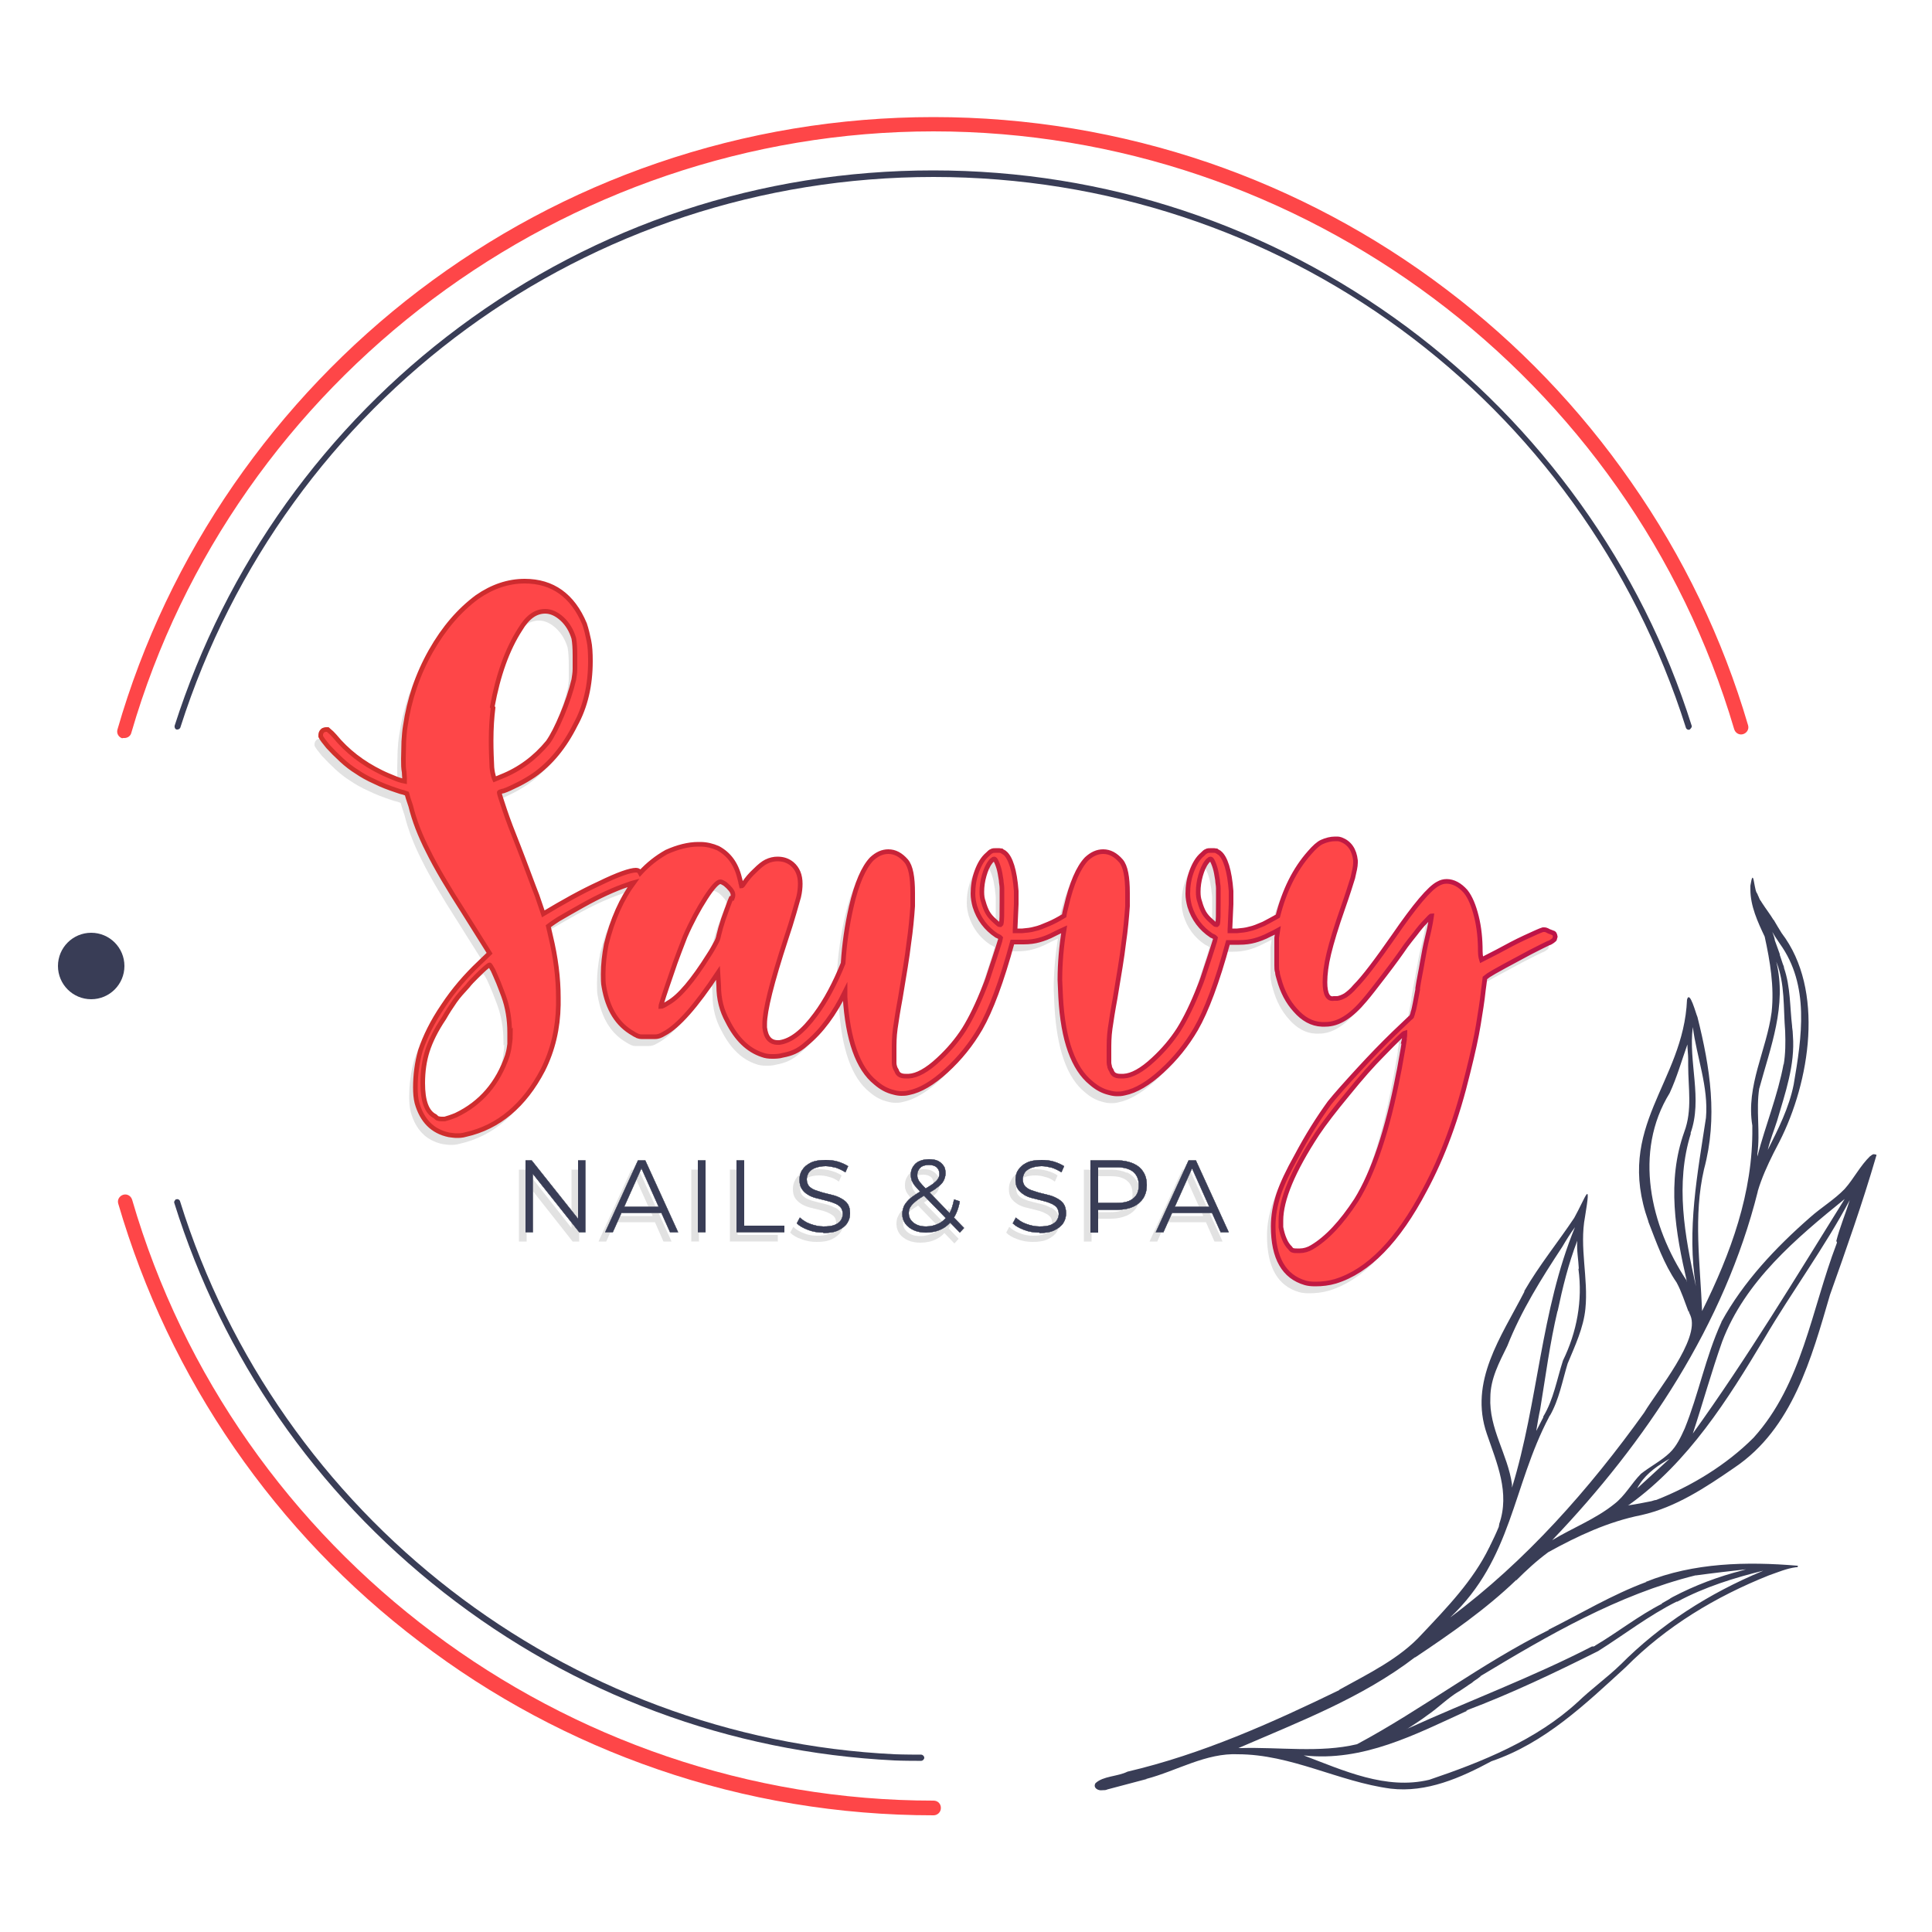 <?xml version="1.0" encoding="UTF-8"?>
<svg id="Layer_1" data-name="Layer 1" xmlns="http://www.w3.org/2000/svg" xmlns:xlink="http://www.w3.org/1999/xlink" viewBox="0 0 50 50">
  <defs>
    <style>
      .cls-1 {
        fill: #393d56;
      }

      .cls-1, .cls-2, .cls-3, .cls-4, .cls-5, .cls-6, .cls-7, .cls-8, .cls-9, .cls-10, .cls-11, .cls-12, .cls-13, .cls-14, .cls-15, .cls-16, .cls-17, .cls-18, .cls-19, .cls-20, .cls-21, .cls-22, .cls-23, .cls-24, .cls-25, .cls-26, .cls-27, .cls-28, .cls-29, .cls-30, .cls-31, .cls-32, .cls-33, .cls-34, .cls-35, .cls-36, .cls-37, .cls-38, .cls-39, .cls-40, .cls-41 {
        stroke-width: 0px;
      }

      .cls-2 {
        fill: url(#Silver_Gradient_33-26);
      }

      .cls-3 {
        fill: url(#Silver_Gradient_33-33);
      }

      .cls-4 {
        fill: url(#Silver_Gradient_33-3);
      }

      .cls-5 {
        fill: url(#Silver_Gradient_33-31);
      }

      .cls-6 {
        fill: url(#Silver_Gradient_33-18);
      }

      .cls-7 {
        fill: url(#Silver_Gradient_33-32);
      }

      .cls-9 {
        fill: url(#Silver_Gradient_33-36);
      }

      .cls-10 {
        fill: url(#Silver_Gradient_33-24);
      }

      .cls-11 {
        fill: url(#Silver_Gradient_33-4);
      }

      .cls-12 {
        fill: url(#Silver_Gradient_33-9);
      }

      .cls-42 {
        opacity: .54;
      }

      .cls-13 {
        fill: url(#Silver_Gradient_33-17);
      }

      .cls-14 {
        fill: url(#Silver_Gradient_33-21);
      }

      .cls-15 {
        fill: #fff;
      }

      .cls-16 {
        fill: url(#Silver_Gradient_33-28);
      }

      .cls-17 {
        fill: url(#Silver_Gradient_33-5);
      }

      .cls-18 {
        fill: url(#Silver_Gradient_33-25);
      }

      .cls-19 {
        fill: url(#Silver_Gradient_33-10);
      }

      .cls-20 {
        fill: url(#Silver_Gradient_33-22);
      }

      .cls-21 {
        fill: url(#Silver_Gradient_33-35);
      }

      .cls-22 {
        fill: url(#Silver_Gradient_33-23);
      }

      .cls-23 {
        fill: url(#Silver_Gradient_33-11);
      }

      .cls-24 {
        fill: url(#Silver_Gradient_33-34);
      }

      .cls-25 {
        fill: url(#Silver_Gradient_33);
      }

      .cls-26, .cls-43 {
        fill: #fe4648;
      }

      .cls-27 {
        fill: url(#Silver_Gradient_33-27);
      }

      .cls-28 {
        fill: url(#Silver_Gradient_33-12);
      }

      .cls-29 {
        fill: url(#Silver_Gradient_33-6);
      }

      .cls-30 {
        fill: url(#Silver_Gradient_33-16);
      }

      .cls-31 {
        fill: url(#Silver_Gradient_33-14);
      }

      .cls-32 {
        fill: url(#Silver_Gradient_33-19);
      }

      .cls-33 {
        fill: url(#Silver_Gradient_33-30);
      }

      .cls-34 {
        fill: url(#Silver_Gradient_33-2);
      }

      .cls-35 {
        fill: url(#Silver_Gradient_33-29);
      }

      .cls-36 {
        fill: #c9c9c9;
      }

      .cls-37 {
        fill: url(#Silver_Gradient_33-15);
      }

      .cls-38 {
        fill: url(#Silver_Gradient_33-7);
      }

      .cls-43 {
        stroke: url(#linear-gradient);
        stroke-miterlimit: 10;
        stroke-width: .12px;
      }

      .cls-39 {
        fill: url(#Silver_Gradient_33-20);
      }

      .cls-40 {
        fill: url(#Silver_Gradient_33-8);
      }

      .cls-41 {
        fill: url(#Silver_Gradient_33-13);
      }
    </style>
    <linearGradient id="Silver_Gradient_33" data-name="Silver Gradient 33" x1="53.09" y1="16.44" x2="27.85" y2="54.48" gradientUnits="userSpaceOnUse">
      <stop offset="0" stop-color="#f6f7f8"/>
      <stop offset=".4" stop-color="#f2f2f4"/>
      <stop offset=".48" stop-color="#ebecef"/>
      <stop offset=".65" stop-color="#e3e4e8"/>
      <stop offset=".73" stop-color="#dadbe0"/>
      <stop offset=".85" stop-color="#c1c3ca"/>
      <stop offset="1" stop-color="#9b9da9"/>
    </linearGradient>
    <linearGradient id="Silver_Gradient_33-2" data-name="Silver Gradient 33" x1="52.01" y1="15.72" x2="26.77" y2="53.75" xlink:href="#Silver_Gradient_33"/>
    <linearGradient id="Silver_Gradient_33-3" data-name="Silver Gradient 33" x1="51.75" y1="15.56" x2="40.65" y2="32.29" xlink:href="#Silver_Gradient_33"/>
    <linearGradient id="Silver_Gradient_33-4" data-name="Silver Gradient 33" x1="53.28" y1="16.57" x2="28.04" y2="54.59" xlink:href="#Silver_Gradient_33"/>
    <linearGradient id="Silver_Gradient_33-5" data-name="Silver Gradient 33" x1="52.14" y1="15.83" x2="36.02" y2="40.12" xlink:href="#Silver_Gradient_33"/>
    <linearGradient id="Silver_Gradient_33-6" data-name="Silver Gradient 33" x1="51.47" y1="15.37" x2="27.15" y2="52.01" xlink:href="#Silver_Gradient_33"/>
    <linearGradient id="Silver_Gradient_33-7" data-name="Silver Gradient 33" x1="42.29" y1="41.04" x2="40.22" y2="44.15" xlink:href="#Silver_Gradient_33"/>
    <linearGradient id="Silver_Gradient_33-8" data-name="Silver Gradient 33" x1="57.88" y1="19.6" x2="40.19" y2="46.25" xlink:href="#Silver_Gradient_33"/>
    <linearGradient id="Silver_Gradient_33-9" data-name="Silver Gradient 33" x1="57.91" y1="19.65" x2="44.47" y2="39.91" xlink:href="#Silver_Gradient_33"/>
    <linearGradient id="Silver_Gradient_33-10" data-name="Silver Gradient 33" x1="54.76" y1="17.55" x2="36.32" y2="45.34" xlink:href="#Silver_Gradient_33"/>
    <linearGradient id="Silver_Gradient_33-11" data-name="Silver Gradient 33" x1="51.46" y1="15.37" x2="37.19" y2="36.87" xlink:href="#Silver_Gradient_33"/>
    <linearGradient id="Silver_Gradient_33-12" data-name="Silver Gradient 33" x1="57.74" y1="19.53" x2="32.5" y2="57.56" xlink:href="#Silver_Gradient_33"/>
    <linearGradient id="Silver_Gradient_33-13" data-name="Silver Gradient 33" x1="47.19" y1="39.48" x2="45.78" y2="41.59" xlink:href="#Silver_Gradient_33"/>
    <linearGradient id="Silver_Gradient_33-14" data-name="Silver Gradient 33" x1="53.81" y1="16.92" x2="28.57" y2="54.95" xlink:href="#Silver_Gradient_33"/>
    <linearGradient id="Silver_Gradient_33-15" data-name="Silver Gradient 33" x1="53.78" y1="16.89" x2="28.54" y2="54.93" xlink:href="#Silver_Gradient_33"/>
    <linearGradient id="Silver_Gradient_33-16" data-name="Silver Gradient 33" x1="46.35" y1="21.5" x2="44.3" y2="24.59" xlink:href="#Silver_Gradient_33"/>
    <linearGradient id="Silver_Gradient_33-17" data-name="Silver Gradient 33" x1="54.44" y1="17.34" x2="29.21" y2="55.36" xlink:href="#Silver_Gradient_33"/>
    <linearGradient id="Silver_Gradient_33-18" data-name="Silver Gradient 33" x1="58.7" y1="20.15" x2="33.45" y2="58.2" xlink:href="#Silver_Gradient_33"/>
    <linearGradient id="Silver_Gradient_33-19" data-name="Silver Gradient 33" x1="51.61" y1="15.44" x2="30.98" y2="46.53" xlink:href="#Silver_Gradient_33"/>
    <linearGradient id="Silver_Gradient_33-20" data-name="Silver Gradient 33" x1="54.25" y1="17.2" x2="29" y2="55.24" xlink:href="#Silver_Gradient_33"/>
    <linearGradient id="Silver_Gradient_33-21" data-name="Silver Gradient 33" x1="57.74" y1="19.55" x2="47.04" y2="35.68" xlink:href="#Silver_Gradient_33"/>
    <linearGradient id="Silver_Gradient_33-22" data-name="Silver Gradient 33" x1="53.29" y1="16.56" x2="32.88" y2="47.3" xlink:href="#Silver_Gradient_33"/>
    <linearGradient id="Silver_Gradient_33-23" data-name="Silver Gradient 33" x1="52.16" y1="15.81" x2="26.91" y2="53.86" xlink:href="#Silver_Gradient_33"/>
    <linearGradient id="Silver_Gradient_33-24" data-name="Silver Gradient 33" x1="51.7" y1="15.52" x2="26.46" y2="53.54" xlink:href="#Silver_Gradient_33"/>
    <linearGradient id="Silver_Gradient_33-25" data-name="Silver Gradient 33" x1="53.09" y1="16.43" x2="36.34" y2="41.67" xlink:href="#Silver_Gradient_33"/>
    <linearGradient id="Silver_Gradient_33-26" data-name="Silver Gradient 33" x1="56.47" y1="18.69" x2="31.23" y2="56.71" xlink:href="#Silver_Gradient_33"/>
    <linearGradient id="Silver_Gradient_33-27" data-name="Silver Gradient 33" x1="51.6" y1="15.45" x2="26.36" y2="53.49" xlink:href="#Silver_Gradient_33"/>
    <linearGradient id="Silver_Gradient_33-28" data-name="Silver Gradient 33" x1="18.99" y1="19.04" x2="26.03" y2="43.41" xlink:href="#Silver_Gradient_33"/>
    <linearGradient id="Silver_Gradient_33-29" data-name="Silver Gradient 33" x1="18.99" y1="19.04" x2="26.03" y2="43.41" xlink:href="#Silver_Gradient_33"/>
    <linearGradient id="Silver_Gradient_33-30" data-name="Silver Gradient 33" x1="18.99" y1="19.04" x2="26.03" y2="43.41" xlink:href="#Silver_Gradient_33"/>
    <linearGradient id="Silver_Gradient_33-31" data-name="Silver Gradient 33" x1="18.99" y1="19.04" x2="26.03" y2="43.41" xlink:href="#Silver_Gradient_33"/>
    <linearGradient id="Silver_Gradient_33-32" data-name="Silver Gradient 33" x1="18.99" y1="19.04" x2="26.03" y2="43.41" xlink:href="#Silver_Gradient_33"/>
    <linearGradient id="Silver_Gradient_33-33" data-name="Silver Gradient 33" x1="18.99" y1="19.04" x2="26.03" y2="43.41" xlink:href="#Silver_Gradient_33"/>
    <linearGradient id="Silver_Gradient_33-34" data-name="Silver Gradient 33" x1="18.99" y1="19.04" x2="26.03" y2="43.41" xlink:href="#Silver_Gradient_33"/>
    <linearGradient id="Silver_Gradient_33-35" data-name="Silver Gradient 33" x1="18.99" y1="19.04" x2="26.03" y2="43.41" xlink:href="#Silver_Gradient_33"/>
    <linearGradient id="Silver_Gradient_33-36" data-name="Silver Gradient 33" x1="18.99" y1="19.04" x2="26.03" y2="43.41" xlink:href="#Silver_Gradient_33"/>
    <linearGradient id="linear-gradient" x1="8.13" y1="24.08" x2="40.19" y2="24.08" gradientUnits="userSpaceOnUse">
      <stop offset="0" stop-color="#d1302a"/>
      <stop offset="1" stop-color="#bd1448"/>
    </linearGradient>
  </defs>
  <rect class="cls-15" x="-.5" y="-.5" width="51" height="51"/>
  <g>
    <g>
      <path class="cls-26" d="m24.16,46.6c-9.55,0-18.08-6.4-20.74-15.55-.03-.1-.13-.16-.23-.13-.1.03-.16.13-.13.23.66,2.26,1.67,4.39,3.01,6.33,1.32,1.91,2.93,3.6,4.79,5.01,1.87,1.43,3.95,2.54,6.16,3.3,2.29.79,4.7,1.19,7.14,1.19.1,0,.19-.08.19-.19s-.08-.19-.19-.19Z"/>
      <path class="cls-26" d="m3.17,19.1s.04,0,.05,0c.08,0,.16-.05.18-.14C6.06,9.8,14.6,3.4,24.16,3.4s18.03,6.36,20.72,15.47c.03.1.13.16.23.13.1-.03.16-.13.13-.23-.66-2.25-1.68-4.37-3.03-6.3-1.32-1.9-2.93-3.58-4.78-4.98-1.87-1.42-3.94-2.52-6.15-3.28-2.29-.78-4.68-1.18-7.12-1.18s-4.85.4-7.15,1.19c-2.22.76-4.29,1.87-6.17,3.3-1.85,1.41-3.46,3.1-4.79,5.02-1.34,1.94-2.36,4.08-3.01,6.34-.03.1.03.2.13.23Z"/>
      <path class="cls-1" d="m4.56,31.03s-.07.06-.05.1c1.25,4,3.65,7.48,6.97,10.08,3.37,2.64,7.4,4.14,11.67,4.35,0,0,.22.01.57.01.04,0,.08,0,.12,0,.04,0,.08-.04.08-.08,0-.04-.04-.08-.08-.08h0c-.42,0-.68-.01-.68-.01-8.53-.41-15.96-6.16-18.5-14.31-.01-.04-.06-.07-.1-.05Z"/>
      <path class="cls-1" d="m43.73,18.88s.07-.06.05-.1c-.65-2.06-1.62-3.99-2.89-5.76-1.25-1.74-2.75-3.27-4.47-4.55-3.57-2.65-7.81-4.06-12.27-4.06s-8.7,1.4-12.27,4.06c-1.72,1.28-3.22,2.81-4.47,4.55-1.26,1.76-2.23,3.7-2.89,5.76-.01.04.01.09.05.1,0,0,.02,0,.02,0,.03,0,.07-.02.08-.06C7.39,10.31,15.21,4.58,24.16,4.58s16.77,5.73,19.47,14.25c.01.04.06.07.1.05Z"/>
      <circle class="cls-1" cx="2.36" cy="25" r=".86"/>
      <path class="cls-25" d="m46.37,26.56s0,0,0,0c0,0,0,0,0-.01,0,0,0,0,0,0Z"/>
      <polygon class="cls-34" points="46.05 24.71 46.05 24.71 46.05 24.7 46.05 24.71"/>
      <polygon class="cls-4" points="45.92 24.34 45.92 24.35 45.92 24.34 45.92 24.34"/>
      <polygon class="cls-11" points="39.94 36.66 39.94 36.67 39.94 36.66 39.94 36.66"/>
      <polygon class="cls-17" points="40.85 32.84 40.85 32.84 40.85 32.84 40.85 32.84"/>
      <polygon class="cls-29" points="39.43 33.51 39.42 33.51 39.42 33.52 39.43 33.51"/>
      <polygon class="cls-38" points="41.25 42.59 41.25 42.59 41.25 42.59 41.25 42.59"/>
      <polygon class="cls-40" points="43.38 41.45 43.38 41.45 43.38 41.45 43.38 41.45"/>
      <polygon class="cls-12" points="43.88 40.79 43.88 40.79 43.89 40.79 43.88 40.79"/>
      <polygon class="cls-19" points="36.94 44.4 36.94 44.4 36.95 44.4 36.94 44.4"/>
      <polygon class="cls-23" points="39.46 33.45 39.46 33.45 39.46 33.45 39.46 33.45"/>
      <path class="cls-28" d="m42.06,43.17s0,0,0,0c0,0,0,0-.01.01,0,0,.01-.01.02-.02Z"/>
      <polygon class="cls-41" points="46.48 40.53 46.48 40.53 46.48 40.53 46.48 40.53"/>
      <polygon class="cls-31" points="36.59 42.88 36.58 42.88 36.58 42.88 36.59 42.88"/>
      <path class="cls-37" d="m38.79,39.48s0,0,0,0c0,0,0-.01,0-.02,0,0,0,.02,0,.02Z"/>
      <polygon class="cls-30" points="45.33 23.05 45.33 23.05 45.33 23.04 45.33 23.05"/>
      <polygon class="cls-13" points="45.49 30.82 45.49 30.83 45.49 30.83 45.49 30.82"/>
      <path class="cls-6" d="m45.08,40.67s0,0,0,0c0,0,0,0,0,0,0,0,0,0-.02,0Z"/>
      <polygon class="cls-32" points="40.44 32.28 40.44 32.28 40.43 32.28 40.44 32.28"/>
      <path class="cls-39" d="m46.06,29.54s0,0,0,0c0,0,0,0,0,.01,0,0,0-.02.01-.02Z"/>
      <polygon class="cls-14" points="43.27 41.35 43.27 41.35 43.27 41.35 43.27 41.35"/>
      <polygon class="cls-20" points="39.94 36.66 39.94 36.66 39.95 36.66 39.94 36.66"/>
      <path class="cls-22" d="m40.85,32.85s0,0,0,0c0,0,0,0,0,0,0,0,0,0,0,.01Z"/>
      <polygon class="cls-10" points="43.22 28.29 43.21 28.3 43.21 28.3 43.22 28.29"/>
      <path class="cls-1" d="m48.49,29.87s-.04.01-.06.03c0,0,0,0,0,0,0,0,0,0,0,0,0,0,0,0,0,0,0,0-.02.02-.03.02,0,0,0,0,0,0-.26.25-.42.58-.66.85-.27.28-.61.48-.9.74-.89.78-1.72,1.66-2.29,2.7,0,0,0,0,0,0,0,0,0,.02-.01.03,0,0,0,0,0,0-.4.88-.58,1.84-.94,2.73-.1.22-.21.46-.39.63,0,0,0,0,0,0-.22.21-.5.35-.74.54-.25.25-.41.57-.7.79-.49.39-1.07.61-1.6.93,2.43-2.54,4.46-5.59,5.32-9.02,0,0,0-.01,0-.02,0,0,0,0,0,.01.1-.34.25-.67.41-.99.05-.1.1-.19.15-.29.79-1.55,1.18-3.93.06-5.4,0,0,0,0,0,0-.07-.11-.14-.23-.21-.35,0,0,0,0,0,.01-.09-.15-.2-.29-.29-.43,0,0,0,0,0,0-.01-.02-.03-.04-.04-.07,0,0,0,0,0,.01-.04-.05-.05-.11-.08-.16,0,0,0,0,0,0,0-.02-.02-.04-.03-.06,0,0,0,0,0,0-.07-.13-.08-.68-.16-.18,0,0,0,0,0,0,0,0,0,.02,0,.03,0,0,0,0,0,0,0,.02,0,.05,0,.07,0,0,0,0,0,0,0,0,0,0,0,0,0,.43.19.84.37,1.22.14.64.25,1.29.18,1.95-.13.99-.67,1.91-.5,2.94,0,.02,0,.03,0,.05,0,0,0,0,0,0,.02,1.69-.56,3.26-1.3,4.75-.05-1.23-.23-2.46.05-3.67.36-1.34.16-2.62-.17-3.94-.04-.08-.2-.71-.27-.45-.09,2.16-1.88,3.27-1,5.74,0,0,0,0,0,0,0,0,0,.01,0,.02,0,0,0,0,0,0,0,0,0,0,0,0,0,0,0,0,0-.01.21.54.4,1.09.73,1.57.13.24.21.5.31.76,0,0,0-.02,0-.03.01.04.03.09.05.13,0,0,0,0,0-.01,0,0,0,.02,0,.03,0,0,0-.01,0-.02.25.61-.86,1.94-1.2,2.51-1.42,1.98-3.06,3.84-5.02,5.3,1.61-1.52,1.61-3.39,2.56-5.19,0,0,0,0,0,0,0,0,0-.01.01-.02,0,0,0,0,0,0,0,0,0-.01.01-.02,0,0,0,0,0,0,0,0,0,0,0,.01.24-.42.32-.89.46-1.35.19-.46.41-.92.46-1.42.08-.79-.16-1.59-.01-2.38,0,0,0,0,0,0,.17-1.03.02-.51-.28.03-.42.63-.91,1.23-1.29,1.89,0,0,0,0,0,.01,0,0,0,0,0,0,0,0,0,0,0,.01,0,0,0,0,0,0-.6,1.17-1.44,2.32-.97,3.68.26.76.6,1.52.32,2.33,0,0,0,0,0,0,0,0,0,0,0,0,0,.02,0,.03-.01.05,0,0,0,0,0-.01,0,.01,0,.02,0,.03,0,0,0,0,0,0-.07.17-.15.34-.23.5,0,0,0-.02.01-.02,0,.01-.01.02-.02.04,0,0,0,0,0,0,0,0,0,.01-.01.02,0,0,0,0,0,0-.42.86-1.09,1.55-1.74,2.24,0,0,0,0,0,0-.57.63-1.38,1.02-2.12,1.43,0,0,0,0,0,0,0,0-.02,0-.02.01,0,0,.01,0,.02,0-1.77.86-3.58,1.67-5.5,2.12-.26.13-.63.11-.83.3-.07.12.07.2.18.18,0,0-.02,0-.03,0,.01,0,.03,0,.04,0,0,0,0,0,0,0,.04,0,.08,0,.12-.02,0,0,0,0,0,0,.34-.09.68-.18,1.02-.27,0,0-.01,0-.02,0,.8-.21,1.55-.68,2.39-.64,0,0-.02,0-.02,0,1.39,0,2.61.71,3.96.89.93.11,1.81-.28,2.61-.71,1.38-.47,2.42-1.47,3.47-2.43,1.05-1.06,2.33-1.83,3.71-2.38.23-.08.46-.18.7-.21,0,0,.01,0,.02,0,0,0,0,0,0,0,.03,0,.04-.03.02-.04,0,0,0,0,0,0,0,0,0,0,0,0,0,0,0,0-.01,0,0,0,0,0,0,0,0,0,0,0,0,0-1.3-.11-2.68-.08-3.92.42,0,0,.01,0,.02,0-.89.33-1.7.82-2.54,1.24,0,0,.01,0,.02,0-1.74.86-3.27,2.05-4.97,2.96-.96.23-2.02.07-3.01.1-.02,0-.04,0-.06,0,1.57-.68,3.2-1.3,4.57-2.35,0,0,0,0,0,0,0,0,0,0,.01,0,.91-.61,1.82-1.24,2.61-2,0,0,0,0,0,.01.26-.26.53-.51.83-.73.76-.42,1.55-.79,2.41-.96.89-.2,1.67-.72,2.41-1.23,1.5-1.01,1.99-2.83,2.47-4.47.42-1.18.84-2.37,1.19-3.57,0-.02.03-.05,0-.06Zm-2.89-6.2c.13.18.22.38.34.57,0,0,0,0,0,0,.04.06.08.12.12.18,0,0,0,0,0,0,0,0,0,0,0,0,.78,1.08.57,2.42.36,3.65-.12.6-.4,1.15-.67,1.69.06-.26.16-.5.24-.75.21-.72.47-1.45.41-2.21,0,0,0,0,0,0,0-.07-.01-.15-.02-.22,0,0,0,0,0,0,0,0,0-.01,0-.02-.06-.5-.04-1.02-.21-1.51,0,0,0,0,0,0,0,0,0,0,0-.01,0,0,0,0,0,0,0-.03-.02-.05-.02-.08,0,0,0,.01,0,.02-.03-.09-.06-.18-.09-.27,0,0,0,0,0,0,0,0,0-.01,0-.02,0,0,0,0,0,0-.04-.12-.09-.24-.13-.36,0,0,0,0,0,0,0,0,0-.01,0-.02,0,0,0,0,0,0-.06-.25-.2-.46-.32-.68Zm-.07,4.5c.29-1.07.72-2.15.44-3.28.23.57.18,1.19.23,1.8.01.29.01.58-.04.87,0,0,0-.02,0-.03-.15.82-.47,1.59-.68,2.4,0-.02,0-.04,0-.06.08-.57-.04-1.14.05-1.71Zm-1.95,4.87s0-.01-.01-.02c0,0,.01.02.02.03,0,0,0,0,0,0,0,0,0,0,0,0,0,0,0,0,0,0Zm.07.1c-.94-1.41-1.38-3.33-.44-4.85.19-.41.31-.84.46-1.26,0,.13.02.25.02.38,0,0,0-.01,0-.02,0,.06,0,.12,0,.19,0,0,0,0,0,0,0,.57.11,1.15-.1,1.71,0,0,0,0,0,0-.46,1.28-.23,2.6.07,3.89,0,0,0-.01-.01-.02Zm.1-3.81c.32-.89-.06-1.84.06-2.75.1.78.41,1.55.34,2.35-.22,1.45-.5,2.9-.26,4.36-.29-1.31-.54-2.65-.13-3.96Zm-2.9,3.5s0,0,0,0c0,0,0,0,0,.01.11.82-.04,1.63-.4,2.37-.16.49-.24,1-.51,1.45,0,0,0,.01,0,.02,0,0,0,0,0,0-.06.12-.12.23-.18.35,0,0,0,0,0-.01,0,0,0,0,0,0,.03-.18.06-.37.1-.55.14-.85.25-1.71.45-2.55,0,0,0,.02,0,.02.13-.62.28-1.23.51-1.83-.02.24.03.49.04.73Zm-.4-.58s0,0,0,0c0,0,0,0,0,0,0,0,0,0,0,0Zm-1.88,3.92c0-.49.23-.91.44-1.34.36-.91.88-1.74,1.42-2.56,0,0,0,0,0,0,0,0,0,0,0,0,0,0,0,0,0,0,.1-.17.21-.35.33-.51-.89,2.16-.95,4.53-1.63,6.74,0-.03,0-.06,0-.09-.11-.77-.6-1.44-.56-2.25Zm-2.15,8.57s0,0-.01.01c.18-.12.36-.23.53-.36,0,0,0,0,0,0,.28-.19.52-.44.82-.62,0,0,0,0-.01.01.07-.05.14-.09.21-.14,0,0,0,0,0,0,.05-.04.11-.07.16-.11,0,0-.01,0-.02.01.05-.04.1-.07.16-.11,0,0-.01,0-.02.01.03-.02.06-.04.08-.06,0,0,0,0-.01,0,1.76-1.06,3.56-2.11,5.57-2.61,0,0,0,0,0,0,0,0,.01,0,.02,0,0,0,0,0,0,0,.44-.06.88-.11,1.32-.16-.04,0-.08.02-.12.03-.63.16-1.24.39-1.81.69,0,0,0,0,0,0,0,0,0,0,0,0-.03.02-.06.03-.08.05,0,0,0,0,0,0-.07.04-.14.08-.21.12,0,0,.01,0,.02,0-.61.31-1.15.74-1.74,1.09,0,0,0,0,.01,0,0,0-.01,0-.02.01,0,0,0,0,0,0,0,0-.02,0-.02.01,0,0,0,0,0,0,0,0-.01,0-.02,0,0,0,0,0,0,0,0,0,0,0-.01,0,0,0,0,0,0,0,0,0-.01,0-.02,0,0,0,.01,0,.02-.01-1.57.81-3.22,1.42-4.82,2.15,0,0,.02-.01.03-.02Zm1.52-.47c1.17-.44,2.3-.98,3.42-1.54.68-.43,1.31-.92,2.03-1.28,0,0,0,0,0,0,0,0,.01,0,.02,0,0,0,0,0,0,0,.71-.38,1.48-.62,2.26-.81-.02,0-.04.01-.06.02-1.37.57-2.63,1.37-3.68,2.43,0,0,.01-.01.02-.02-.36.35-.77.64-1.13.99,0,0,.01-.01.02-.02-1.07.99-2.49,1.56-3.85,2.02-1.12.27-2.22-.24-3.25-.63,1.54.17,2.88-.54,4.24-1.16Zm6.63-9.55c.59-1.56,1.91-2.67,3.17-3.69-1.27,2.04-2.52,4.11-3.93,6.07.26-.79.48-1.59.76-2.38Zm-2.13,3.68c.19-.29.48-.48.77-.65-.28.26-.56.51-.84.77.02-.04.04-.08.07-.12Zm5.1-6.27s0,.04-.01.06c-.65,1.7-.89,3.63-2.15,5.02-.7.7-1.6,1.25-2.52,1.61-.04,0-.08.02-.12.03,0,0,0,0,0,0-.2.04-.4.08-.61.11.02-.01.04-.02.05-.03,1.52-1.1,2.53-2.7,3.48-4.29.71-1.21,1.55-2.34,2.21-3.58-.11.36-.26.71-.35,1.07Z"/>
      <polygon class="cls-18" points="46.37 26.55 46.37 26.55 46.37 26.56 46.37 26.55"/>
      <path class="cls-2" d="m47.55,32.13s0,0,0,0c0,0,0,0,0,0,0,0,0,0,0,.01Z"/>
      <path class="cls-27" d="m40.43,32.29s0,0,0,.01c0,0,0,0,0-.01,0,0,0,0,0,0,0,0,0,0,0,0,0,0,0,0,0,0,0,0,0,0,0,.01,0,0,0,0,0,0Z"/>
    </g>
    <g class="cls-42">
      <g>
        <polygon class="cls-36" points="14.79 31.78 13.6 30.27 13.43 30.27 13.43 32.13 13.63 32.13 13.63 30.62 14.82 32.13 14.99 32.13 14.99 30.27 14.79 30.27 14.79 31.78"/>
        <path class="cls-36" d="m16.34,30.27l-.85,1.86h.2l.22-.5h1.04l.22.5h.21l-.85-1.86h-.19Zm-.35,1.2l.45-1,.45,1h-.89Z"/>
        <rect class="cls-36" x="17.89" y="30.27" width=".2" height="1.86"/>
        <polygon class="cls-36" points="19.09 30.27 18.89 30.27 18.89 32.13 20.13 32.13 20.13 31.96 19.09 31.96 19.09 30.27"/>
        <path class="cls-36" d="m21.61,31.26c-.07-.04-.14-.07-.22-.09-.08-.02-.16-.04-.24-.06-.08-.02-.16-.04-.22-.07-.07-.02-.12-.06-.16-.1-.04-.04-.06-.1-.06-.18,0-.06.02-.12.05-.17.03-.05.09-.09.16-.12.07-.03.16-.05.28-.05.08,0,.17.01.26.04.09.02.17.06.25.12l.07-.16c-.07-.05-.16-.09-.27-.12-.1-.03-.21-.04-.31-.04-.16,0-.29.02-.39.07-.1.05-.18.11-.22.19-.05.08-.07.16-.07.25,0,.1.02.18.06.24.04.06.1.11.16.15.07.04.14.07.22.09.08.02.16.04.24.06.08.02.16.04.22.07.07.03.12.06.16.1.04.04.06.1.06.18,0,.06-.02.12-.05.16-.03.05-.09.09-.16.12-.07.03-.17.04-.29.04s-.24-.02-.35-.07c-.11-.04-.2-.1-.26-.16l-.08.15c.07.07.17.13.29.17.13.05.26.07.4.07.16,0,.29-.02.39-.07.1-.05.18-.11.23-.19.05-.08.07-.16.07-.25,0-.1-.02-.18-.06-.24-.04-.06-.1-.11-.16-.14Z"/>
        <path class="cls-36" d="m24.69,31.33l-.15-.05c-.03.14-.07.26-.12.36l-.51-.52c.08-.05.15-.09.2-.13.07-.06.13-.11.16-.17.03-.06.05-.12.05-.19,0-.08-.02-.14-.05-.2-.04-.05-.09-.1-.15-.13-.06-.03-.14-.04-.23-.04-.1,0-.18.02-.25.05-.07.03-.13.08-.16.14-.04.06-.06.13-.06.21,0,.05,0,.1.02.14.01.04.04.09.08.14.03.05.08.1.14.16-.1.06-.18.11-.24.16-.08.06-.14.13-.17.2-.04.07-.05.14-.05.22,0,.09.03.18.08.25.05.07.13.13.22.17.09.04.2.06.32.06.15,0,.29-.03.41-.09.08-.04.15-.09.21-.16l.26.27.11-.12-.26-.27c.08-.12.13-.26.16-.43Zm-1.1-.68c0-.07.03-.13.08-.18.05-.05.12-.07.22-.07.09,0,.15.02.2.06.05.04.07.1.07.17,0,.05-.01.09-.04.13-.03.04-.07.08-.13.13-.05.03-.11.07-.18.12-.05-.06-.09-.1-.12-.14-.03-.04-.05-.08-.07-.11-.01-.03-.02-.07-.02-.11Zm.56,1.26c-.1.05-.21.08-.33.08-.09,0-.17-.01-.23-.04-.07-.03-.12-.07-.16-.12-.04-.05-.06-.11-.06-.18,0-.06.01-.11.04-.16.03-.05.07-.1.14-.15.05-.04.13-.09.21-.14l.56.58c-.05.05-.11.1-.17.13Z"/>
        <path class="cls-36" d="m27.2,31.26c-.07-.04-.14-.07-.22-.09-.08-.02-.16-.04-.24-.06-.08-.02-.16-.04-.22-.07-.07-.02-.12-.06-.16-.1-.04-.04-.06-.1-.06-.18,0-.06.02-.12.05-.17.03-.05.09-.09.16-.12.07-.03.16-.05.28-.05.08,0,.17.01.26.04.09.02.17.06.25.12l.07-.16c-.07-.05-.16-.09-.27-.12-.1-.03-.21-.04-.31-.04-.16,0-.29.02-.39.07-.1.05-.18.11-.22.19-.05.08-.07.16-.07.25,0,.1.02.18.06.24s.1.11.16.15.14.07.22.09c.08.02.16.04.24.06.08.02.16.04.22.07.07.03.12.06.16.1.04.04.06.1.06.18,0,.06-.02.12-.05.16-.03.05-.09.09-.16.12-.07.03-.17.04-.29.04s-.24-.02-.35-.07c-.11-.04-.2-.1-.26-.16l-.08.15c.07.07.17.13.29.17.13.05.26.07.4.07.16,0,.29-.02.39-.07.1-.05.18-.11.23-.19.05-.08.07-.16.07-.25,0-.1-.02-.18-.06-.24-.04-.06-.1-.11-.16-.14Z"/>
        <path class="cls-36" d="m29.16,30.35c-.11-.05-.25-.08-.41-.08h-.7v1.86h.2v-.59h.5c.16,0,.29-.03.41-.08.11-.05.2-.12.26-.22.06-.09.09-.21.09-.34s-.03-.25-.09-.34c-.06-.09-.15-.17-.26-.22Zm.01.9c-.1.08-.24.12-.42.12h-.49v-.93h.49c.19,0,.33.04.42.12.1.08.14.2.14.34s-.05.26-.14.34Z"/>
        <path class="cls-36" d="m31.43,32.13h.21l-.85-1.86h-.19l-.85,1.86h.2l.22-.5h1.04l.22.5Zm-1.19-.66l.45-1,.45,1h-.89Z"/>
      </g>
      <path class="cls-36" d="m39.92,24.34s-.06-.04-.11-.04h-.04c-.07.02-.22.09-.46.2-.24.11-.48.24-.72.37l-.41.21s-.03-.09-.03-.22c0-.32-.03-.62-.1-.9-.07-.28-.16-.5-.28-.65-.15-.17-.32-.26-.49-.26-.08,0-.15.02-.22.06-.22.11-.6.56-1.15,1.36-.44.63-.77,1.07-1,1.3-.09.11-.18.18-.25.23-.07.04-.14.07-.21.08h-.09c-.15.03-.23-.11-.23-.42,0-.2.03-.45.1-.74.07-.29.19-.69.37-1.2.12-.34.2-.6.25-.76.04-.17.07-.3.07-.39v-.06c-.03-.28-.16-.46-.37-.54-.03-.01-.06-.02-.11-.02h-.05c-.11,0-.23.03-.34.08-.09.04-.2.14-.32.28-.38.43-.65.97-.82,1.64-.14.08-.26.14-.37.2-.14.06-.26.11-.36.13-.1.03-.21.04-.32.05h-.14s-.04,0-.05,0c0,0,0-.01,0-.02l.03-.67c0-.11,0-.23,0-.34-.04-.54-.15-.87-.3-.99-.01,0-.02-.01-.03-.02-.02-.01-.04-.02-.05-.03-.02,0-.04-.01-.06-.01h-.04s-.02,0-.03,0c-.06,0-.1,0-.13.02-.03.01-.06.04-.1.08-.12.1-.21.25-.28.44-.07.19-.1.38-.1.58,0,.11.02.22.05.33.1.32.29.57.56.75.03.01.06.03.08.04.02.02.03.03.03.03,0,.01-.03.1-.08.26-.05.16-.11.34-.17.52-.06.19-.11.34-.16.46-.18.46-.36.83-.54,1.12-.18.28-.4.54-.66.78-.3.28-.56.42-.77.43h-.09c-.06,0-.1-.01-.14-.03-.04-.02-.07-.06-.09-.12-.02-.03-.03-.05-.04-.08,0-.03-.02-.07-.02-.12,0-.05,0-.12,0-.22v-.1c0-.16,0-.35.03-.56.03-.21.07-.47.13-.79.1-.6.18-1.07.22-1.42.05-.34.08-.67.1-.96v-.34c0-.41-.05-.69-.17-.83-.14-.16-.29-.24-.46-.24-.15,0-.29.06-.43.19-.21.22-.39.63-.53,1.24-.02.08-.04.15-.05.23,0,0,0,0,0,0-.15.09-.28.16-.4.21-.14.06-.26.11-.36.13-.1.03-.21.04-.32.05h-.14s-.04,0-.05,0c0,0,0-.01,0-.02l.03-.67c0-.11,0-.23,0-.34-.04-.54-.15-.87-.3-.99-.01,0-.02-.01-.03-.02-.02-.01-.04-.02-.05-.03-.02,0-.04-.01-.06-.01h-.04s-.02,0-.03,0c-.06,0-.1,0-.13.02-.03.01-.06.04-.1.08-.12.1-.21.25-.28.44-.07.19-.1.38-.1.58,0,.11.02.22.05.33.1.32.29.57.56.75.03.01.06.03.08.04.02.02.03.03.03.03,0,.01-.03.1-.08.26-.05.16-.11.34-.17.52-.06.19-.11.34-.16.46-.18.46-.36.83-.54,1.12-.18.28-.4.54-.66.78-.3.28-.56.42-.77.43h-.09c-.06,0-.1-.01-.14-.03-.04-.02-.07-.06-.09-.12-.02-.03-.03-.05-.04-.08s-.02-.07-.02-.12c0-.05,0-.12,0-.22v-.1c0-.16,0-.35.03-.56.03-.21.07-.47.13-.79.1-.6.18-1.07.22-1.42.05-.34.08-.67.1-.96v-.34c0-.41-.05-.69-.17-.83-.14-.16-.29-.24-.46-.24-.15,0-.29.06-.43.19-.21.22-.39.63-.53,1.24-.11.48-.18.97-.21,1.46-.21.52-.45.97-.71,1.32-.33.45-.64.69-.94.73h-.04c-.2,0-.31-.13-.34-.39v-.09c0-.34.18-1.07.55-2.2.08-.24.15-.46.21-.67.06-.21.1-.35.12-.42.03-.13.04-.24.04-.34,0-.22-.07-.39-.21-.51-.11-.09-.23-.13-.38-.13-.09,0-.19.02-.29.07-.08.04-.17.11-.29.23-.12.11-.21.22-.27.31-.04.06-.06.09-.08.09h0s-.01-.05-.02-.08c0-.03-.02-.08-.03-.13-.09-.37-.28-.62-.56-.77-.14-.06-.29-.1-.46-.1h-.05c-.25,0-.53.07-.82.2-.25.14-.48.32-.68.54-.02-.04-.05-.07-.11-.07-.15,0-.47.11-.94.34-.48.22-.96.49-1.46.79l-.16-.47c-.06-.15-.13-.34-.22-.58-.09-.24-.18-.48-.27-.71-.14-.35-.26-.66-.35-.93-.09-.27-.14-.42-.14-.45,0,0,0-.01.03-.02.02,0,.04-.02.08-.02.09-.03.22-.09.38-.17.16-.08.29-.16.41-.24.43-.3.79-.74,1.07-1.3.26-.47.39-1.02.39-1.65,0-.21-.01-.39-.04-.53-.03-.14-.06-.28-.11-.43-.31-.74-.83-1.11-1.55-1.11-.43,0-.84.14-1.23.41-.46.34-.86.8-1.2,1.4-.34.6-.56,1.25-.66,1.94-.02.11-.03.25-.04.4,0,.16-.01.31-.01.45,0,.13,0,.25.02.34,0,.06.01.12.01.16,0,.04,0,.07,0,.08h0s-.11-.02-.23-.07-.25-.1-.37-.16c-.49-.24-.89-.55-1.21-.94-.04-.04-.07-.08-.11-.11-.03-.03-.06-.05-.07-.06h-.04s-.07,0-.1.04c-.03.03-.04.07-.04.1v.04c.03.06.09.14.19.26.1.11.22.23.35.35.13.12.26.22.39.3.13.09.29.18.47.26.18.09.37.16.55.22.08.03.15.05.2.06.05.02.08.03.08.03.02.08.04.14.06.2.01.04.03.08.04.12.09.37.24.76.45,1.17.2.41.52.95.95,1.62l.64,1.02-.26.25c-.35.33-.67.7-.94,1.11-.28.41-.47.8-.59,1.16-.09.32-.13.64-.13.95,0,.15.01.28.04.4.13.46.4.74.83.83.08.01.14.02.2.02.06,0,.14,0,.24-.03.84-.19,1.51-.75,1.99-1.67.26-.52.39-1.08.4-1.68v-.19c0-.52-.07-1.05-.2-1.59l-.06-.26s.09-.07.26-.18c.17-.1.38-.22.63-.36.43-.24.82-.42,1.18-.54.06-.02.1-.04.14-.05-.31.42-.55.95-.71,1.6-.05.26-.08.52-.08.77,0,.13,0,.24.02.33.1.58.35.98.76,1.21.04.03.08.04.11.06.03.01.06.02.1.02.04,0,.1,0,.18,0s.13,0,.18,0c.04,0,.08-.01.11-.02.03-.01.07-.03.12-.06.36-.19.82-.71,1.39-1.57l.02.33c0,.35.08.65.23.92.23.46.53.75.9.87.08.03.16.04.25.04.08,0,.18,0,.28-.03.11-.02.21-.05.3-.09.09-.04.2-.11.31-.21.39-.32.72-.77,1-1.34v.13c.07,1.11.33,1.85.79,2.22.15.13.3.21.47.25.07.02.14.03.2.03.05,0,.11,0,.19-.02.3-.06.62-.25.97-.57.35-.32.64-.68.88-1.09.27-.47.55-1.21.83-2.24h.29c.16,0,.29-.02.4-.05.11-.03.25-.08.4-.16.08-.04.16-.08.25-.12-.07.43-.11.87-.11,1.31l.02.45c.06,1.11.33,1.85.79,2.22.15.13.3.21.47.25.07.02.14.03.2.03.05,0,.11,0,.19-.02.3-.06.62-.25.97-.57.35-.32.64-.68.88-1.09.27-.47.55-1.21.83-2.24h.29c.16,0,.29-.02.4-.05.11-.03.25-.08.4-.16.06-.03.13-.06.2-.1-.01.07-.02.13-.03.19,0,.09,0,.23,0,.41,0,.13,0,.23,0,.3,0,.07,0,.13.02.18,0,.05.02.11.04.18.09.33.23.59.42.8.2.23.43.36.69.37h.09c.34,0,.67-.21,1.02-.63.12-.14.29-.36.52-.66.23-.3.41-.55.54-.74.07-.09.15-.2.25-.32.09-.12.18-.23.27-.32.08-.09.13-.14.15-.14h0s-.01.08-.03.19c-.02.11-.05.25-.09.41-.04.16-.08.37-.12.6-.04.24-.09.46-.12.67,0,.01,0,.03,0,.04-.03.15-.05.27-.07.37-.02.09-.03.16-.05.21-.01.05-.02.08-.03.1,0,.02-.02.04-.04.05l-.42.4c-.29.28-.6.6-.93.96-.33.36-.58.64-.74.84-.29.4-.58.86-.85,1.37-.22.39-.38.73-.47,1-.09.28-.14.55-.14.83,0,.82.28,1.3.83,1.46.07.02.15.03.26.03.18,0,.35-.02.52-.07.85-.26,1.62-1.05,2.31-2.36.47-.87.84-1.88,1.12-3.04.13-.52.22-.93.27-1.24.05-.31.1-.61.13-.9.01-.09.03-.2.04-.31l.09-.07c.06-.04.2-.12.42-.24.22-.12.45-.24.67-.36.23-.12.38-.19.46-.23.04-.01.07-.03.1-.05.03-.02.05-.04.06-.05l.02-.07s-.01-.07-.04-.09Zm-27.34-5.81c.15-.82.39-1.49.72-2,.19-.32.4-.47.65-.47.15,0,.3.07.44.2s.24.3.3.5c.02.11.03.26.03.45,0,.11,0,.23,0,.34,0,.11-.02.2-.03.28-.07.29-.17.59-.3.9-.13.31-.25.55-.37.72-.33.4-.73.7-1.21.89l-.17.07s-.05-.1-.07-.31c-.01-.21-.02-.44-.02-.69,0-.33.02-.61.05-.85Zm.47,8.5c0,.12-.02.22-.03.3-.01.08-.03.16-.05.23-.24.71-.68,1.23-1.33,1.54-.05.02-.1.04-.16.06-.06.02-.1.03-.13.04h-.07s-.06,0-.09-.01c-.03,0-.06-.03-.09-.06-.22-.11-.32-.4-.32-.86,0-.3.04-.58.12-.83.08-.25.22-.54.43-.85.09-.16.19-.31.28-.44.09-.13.21-.26.33-.39.06-.08.14-.16.22-.24s.16-.16.23-.22c.07-.06.11-.09.12-.09s.04.05.09.14c.04.09.09.2.14.32.05.12.09.24.13.34.11.3.16.62.16.95v.1Zm5.71-3.54s-.04.09-.06.15c-.04.11-.09.25-.14.39-.05.15-.09.29-.12.42-.01.07-.04.14-.08.21-.04.07-.09.17-.17.29-.42.67-.77,1.08-1.05,1.24-.11.07-.17.1-.2.1,0,0,0,0,0,0,0-.02.03-.11.08-.27.05-.16.12-.35.19-.56.07-.21.14-.41.21-.59.07-.18.12-.31.15-.39.17-.39.35-.72.53-1,.18-.28.31-.42.38-.42.03,0,.07.02.13.06.05.04.1.09.14.14.04.05.06.1.06.14,0,.01,0,.04-.02.09Zm6.99.66s-.01.01-.02.02c0,0-.01,0-.02,0s-.02,0-.04-.02c-.02-.02-.05-.04-.09-.08-.08-.07-.14-.14-.18-.21-.04-.07-.08-.17-.11-.28-.03-.08-.04-.16-.04-.26,0-.14.02-.28.06-.42.04-.14.09-.26.16-.35.02-.03.04-.05.06-.06.02-.02.03-.02.04-.02.02,0,.04.03.07.1.03.07.06.16.08.27.01.06.02.12.03.18,0,.06.02.13.02.21,0,.08,0,.2,0,.35,0,.31,0,.5-.02.57Zm5.6,0s-.01.01-.02.02c0,0-.01,0-.02,0s-.02,0-.04-.02c-.02-.02-.05-.04-.09-.08-.08-.07-.14-.14-.18-.21-.04-.07-.08-.17-.11-.28-.03-.08-.04-.16-.04-.26,0-.14.02-.28.06-.42.04-.14.09-.26.16-.35.02-.03.04-.05.06-.06.02-.02.03-.02.04-.02.02,0,.04.03.07.1.03.07.06.16.08.27.01.06.02.12.03.18,0,.06.02.13.02.21,0,.08,0,.2,0,.35,0,.31,0,.5-.02.57Zm4.83,3.04c-.02.12-.04.26-.07.41-.03.16-.05.3-.08.43-.28,1.47-.65,2.56-1.09,3.27-.38.58-.76.99-1.15,1.22-.1.06-.21.09-.31.09h-.08s-.08,0-.1-.01c-.02,0-.05-.03-.07-.06-.06-.06-.11-.13-.15-.23-.04-.09-.07-.2-.09-.31v-.17c0-.54.31-1.29.94-2.25.18-.27.45-.62.79-1.03.34-.42.64-.76.9-1.02.35-.36.54-.55.58-.56,0,.03,0,.1-.03.22Z"/>
    </g>
    <g>
      <g>
        <g>
          <path class="cls-8" d="m13.6,31.89v-1.86h.16l1.28,1.61h-.08v-1.61h.19v1.86h-.16l-1.28-1.61h.08v1.61h-.2Z"/>
          <path class="cls-8" d="m15.66,31.89l.85-1.86h.19l.85,1.86h-.21l-.78-1.74h.08l-.78,1.74h-.2Zm.33-.5l.06-.16h1.08l.06.16h-1.2Z"/>
          <path class="cls-8" d="m18.06,31.89v-1.86h.2v1.86h-.2Z"/>
          <path class="cls-8" d="m19.06,31.89v-1.86h.2v1.69h1.04v.17h-1.24Z"/>
          <path class="cls-8" d="m21.31,31.9c-.14,0-.27-.02-.4-.07-.13-.05-.22-.1-.29-.17l.08-.15c.07.06.15.12.26.16.11.04.23.07.35.07s.21-.01.29-.04c.07-.03.13-.07.16-.12.03-.05.05-.1.05-.16,0-.07-.02-.13-.06-.18-.04-.04-.1-.08-.16-.1-.07-.03-.14-.05-.22-.07-.08-.02-.16-.04-.24-.06-.08-.02-.16-.05-.22-.09-.07-.04-.12-.09-.16-.15-.04-.06-.06-.14-.06-.24,0-.09.02-.18.07-.25.05-.08.12-.14.22-.19.1-.05.23-.07.39-.07.1,0,.21.01.31.04.1.03.19.07.27.12l-.07.16c-.08-.05-.16-.09-.25-.12-.09-.02-.18-.04-.26-.04-.11,0-.2.02-.28.05-.07.03-.13.07-.16.12-.03.05-.05.11-.05.17,0,.07.02.13.06.18.04.04.1.08.16.1.07.02.14.05.22.07.08.02.16.04.24.06.08.02.15.05.22.09.07.04.12.08.16.14.04.06.06.14.06.24,0,.09-.02.17-.07.25-.05.08-.13.14-.23.19-.1.05-.23.07-.39.07Z"/>
          <path class="cls-8" d="m23.97,31.9c-.12,0-.23-.02-.32-.06-.09-.04-.17-.1-.22-.17-.05-.07-.08-.15-.08-.25,0-.08.02-.15.05-.22.04-.07.09-.13.17-.2.08-.06.18-.13.31-.2.11-.06.2-.12.26-.16.06-.05.11-.09.13-.13.03-.04.04-.09.04-.13,0-.07-.02-.12-.07-.17-.05-.04-.11-.06-.2-.06-.09,0-.17.02-.22.07-.05.05-.08.11-.08.18,0,.04,0,.07.02.11.01.03.03.07.07.11.03.04.08.09.14.15l.98,1.01-.11.12-1.02-1.05c-.06-.07-.11-.12-.15-.17-.04-.05-.06-.1-.08-.14-.01-.04-.02-.09-.02-.14,0-.08.02-.15.06-.21.04-.06.09-.11.16-.14.07-.03.15-.05.25-.05.09,0,.16.01.23.04.06.03.11.07.15.13.04.05.05.12.05.2,0,.07-.02.13-.05.19-.03.06-.09.12-.16.17-.07.06-.18.12-.3.19-.11.06-.2.12-.26.17-.06.05-.11.1-.14.15-.03.05-.04.1-.04.16,0,.07.02.13.06.18.04.05.09.09.16.12.07.03.15.04.23.04.12,0,.23-.03.33-.08.1-.05.18-.13.25-.23.07-.1.11-.24.14-.39l.15.05c-.03.18-.09.33-.17.45-.08.12-.18.21-.3.27-.12.06-.26.09-.41.09Z"/>
          <path class="cls-8" d="m26.9,31.9c-.14,0-.27-.02-.4-.07-.13-.05-.22-.1-.29-.17l.08-.15c.07.06.15.12.26.16.11.04.23.07.35.07s.21-.01.29-.04c.07-.03.13-.07.16-.12.03-.05.05-.1.05-.16,0-.07-.02-.13-.06-.18-.04-.04-.1-.08-.16-.1-.07-.03-.14-.05-.22-.07-.08-.02-.16-.04-.24-.06-.08-.02-.16-.05-.22-.09s-.12-.09-.16-.15-.06-.14-.06-.24c0-.09.02-.18.07-.25.05-.08.12-.14.22-.19.1-.05.23-.07.39-.07.1,0,.21.01.31.04.1.03.19.07.27.12l-.07.16c-.08-.05-.16-.09-.25-.12-.09-.02-.18-.04-.26-.04-.11,0-.2.02-.28.05-.07.03-.13.07-.16.12-.03.05-.05.11-.05.17,0,.07.02.13.06.18.04.04.1.08.16.1.07.02.14.05.22.07.08.02.16.04.24.06.08.02.15.05.22.09.07.04.12.08.16.14.04.06.06.14.06.24,0,.09-.02.17-.07.25-.05.08-.13.14-.23.19-.1.05-.23.07-.39.07Z"/>
          <path class="cls-8" d="m28.22,31.89v-1.86h.7c.16,0,.29.03.41.08.11.05.2.12.26.22.06.09.09.21.09.34s-.03.24-.09.34c-.06.09-.15.17-.26.22-.11.05-.25.08-.41.08h-.59l.09-.09v.68h-.2Zm.2-.66l-.09-.1h.58c.19,0,.33-.04.42-.12.1-.08.14-.19.14-.34s-.05-.26-.14-.34c-.1-.08-.24-.12-.42-.12h-.58l.09-.09v1.12Z"/>
          <path class="cls-8" d="m29.91,31.89l.85-1.86h.19l.85,1.86h-.21l-.78-1.74h.08l-.78,1.74h-.2Zm.33-.5l.06-.16h1.08l.06.16h-1.2Z"/>
        </g>
        <g>
          <path class="cls-1" d="m13.6,31.89v-1.86h.16l1.28,1.61h-.08v-1.61h.19v1.86h-.16l-1.28-1.61h.08v1.61h-.2Z"/>
          <path class="cls-1" d="m15.66,31.89l.85-1.86h.19l.85,1.86h-.21l-.78-1.74h.08l-.78,1.74h-.2Zm.33-.5l.06-.16h1.08l.06.16h-1.2Z"/>
          <path class="cls-1" d="m18.06,31.89v-1.86h.2v1.86h-.2Z"/>
          <path class="cls-1" d="m19.06,31.89v-1.86h.2v1.69h1.04v.17h-1.24Z"/>
          <path class="cls-1" d="m21.31,31.9c-.14,0-.27-.02-.4-.07-.13-.05-.22-.1-.29-.17l.08-.15c.07.06.15.12.26.16.11.04.23.07.35.07s.21-.01.29-.04c.07-.03.13-.07.16-.12.03-.05.05-.1.05-.16,0-.07-.02-.13-.06-.18-.04-.04-.1-.08-.16-.1-.07-.03-.14-.05-.22-.07-.08-.02-.16-.04-.24-.06-.08-.02-.16-.05-.22-.09-.07-.04-.12-.09-.16-.15-.04-.06-.06-.14-.06-.24,0-.09.02-.18.07-.25.05-.08.12-.14.22-.19.1-.05.23-.07.39-.07.1,0,.21.01.31.04.1.03.19.07.27.12l-.07.16c-.08-.05-.16-.09-.25-.12-.09-.02-.18-.04-.26-.04-.11,0-.2.02-.28.05-.07.03-.13.07-.16.12-.03.05-.05.11-.05.17,0,.07.02.13.06.18.04.04.1.08.16.1.07.02.14.05.22.07.08.02.16.04.24.06.08.02.15.05.22.09.07.04.12.08.16.14.04.06.06.14.06.24,0,.09-.02.17-.07.25-.05.08-.13.14-.23.19-.1.05-.23.07-.39.07Z"/>
          <path class="cls-1" d="m23.97,31.9c-.12,0-.23-.02-.32-.06-.09-.04-.17-.1-.22-.17-.05-.07-.08-.15-.08-.25,0-.08.02-.15.05-.22.04-.07.09-.13.17-.2.08-.06.18-.13.31-.2.11-.06.2-.12.26-.16.06-.05.11-.09.13-.13.03-.04.04-.09.04-.13,0-.07-.02-.12-.07-.17-.05-.04-.11-.06-.2-.06-.09,0-.17.02-.22.07-.05.05-.08.11-.08.18,0,.04,0,.07.02.11.01.03.03.07.07.11.03.04.08.09.14.15l.98,1.01-.11.12-1.02-1.05c-.06-.07-.11-.12-.15-.17-.04-.05-.06-.1-.08-.14-.01-.04-.02-.09-.02-.14,0-.08.02-.15.06-.21.04-.06.09-.11.16-.14.07-.03.15-.05.25-.05.09,0,.16.01.23.04.06.03.11.07.15.13.04.05.05.12.05.2,0,.07-.02.13-.05.19-.03.06-.09.12-.16.17-.07.06-.18.12-.3.19-.11.06-.2.12-.26.17-.06.05-.11.1-.14.15-.03.05-.04.1-.04.16,0,.07.02.13.06.18.04.05.09.09.16.12.07.03.15.04.23.04.12,0,.23-.03.33-.08.1-.05.18-.13.25-.23.07-.1.11-.24.14-.39l.15.05c-.03.18-.09.33-.17.45-.08.12-.18.21-.3.27-.12.06-.26.09-.41.09Z"/>
          <path class="cls-1" d="m26.9,31.9c-.14,0-.27-.02-.4-.07-.13-.05-.22-.1-.29-.17l.08-.15c.07.06.15.12.26.16.11.04.23.07.35.07s.21-.01.29-.04c.07-.03.13-.07.16-.12.03-.05.05-.1.05-.16,0-.07-.02-.13-.06-.18-.04-.04-.1-.08-.16-.1-.07-.03-.14-.05-.22-.07-.08-.02-.16-.04-.24-.06-.08-.02-.16-.05-.22-.09s-.12-.09-.16-.15-.06-.14-.06-.24c0-.09.02-.18.07-.25.05-.08.12-.14.22-.19.1-.05.23-.07.39-.07.1,0,.21.01.31.04.1.03.19.07.27.12l-.07.16c-.08-.05-.16-.09-.25-.12-.09-.02-.18-.04-.26-.04-.11,0-.2.02-.28.05-.07.03-.13.07-.16.12-.03.05-.05.11-.05.17,0,.07.02.13.06.18.04.04.1.08.16.1.07.02.14.05.22.07.08.02.16.04.24.06.08.02.15.05.22.09.07.04.12.08.16.14.04.06.06.14.06.24,0,.09-.02.17-.07.25-.05.08-.13.14-.23.19-.1.05-.23.07-.39.07Z"/>
          <path class="cls-1" d="m28.22,31.89v-1.86h.7c.16,0,.29.03.41.08.11.05.2.12.26.22.06.09.09.21.09.34s-.03.24-.09.34c-.06.09-.15.17-.26.22-.11.05-.25.08-.41.08h-.59l.09-.09v.68h-.2Zm.2-.66l-.09-.1h.58c.19,0,.33-.04.42-.12.1-.08.14-.19.14-.34s-.05-.26-.14-.34c-.1-.08-.24-.12-.42-.12h-.58l.09-.09v1.12Z"/>
          <path class="cls-1" d="m29.91,31.89l.85-1.86h.19l.85,1.86h-.21l-.78-1.74h.08l-.78,1.74h-.2Zm.33-.5l.06-.16h1.08l.06.16h-1.2Z"/>
        </g>
        <g>
          <path class="cls-16" d="m13.6,31.89v-1.86h.16l1.28,1.61h-.08v-1.61h.19v1.86h-.16l-1.28-1.61h.08v1.61h-.2Z"/>
          <path class="cls-35" d="m15.66,31.89l.85-1.86h.19l.85,1.86h-.21l-.78-1.74h.08l-.78,1.74h-.2Zm.33-.5l.06-.16h1.08l.06.16h-1.2Z"/>
          <path class="cls-33" d="m18.06,31.89v-1.86h.2v1.86h-.2Z"/>
          <path class="cls-5" d="m19.06,31.89v-1.86h.2v1.69h1.04v.17h-1.24Z"/>
          <path class="cls-7" d="m21.31,31.9c-.14,0-.27-.02-.4-.07-.13-.05-.22-.1-.29-.17l.08-.15c.07.06.15.12.26.16.11.04.23.07.35.07s.21-.01.29-.04c.07-.03.13-.07.16-.12.03-.05.05-.1.05-.16,0-.07-.02-.13-.06-.18-.04-.04-.1-.08-.16-.1-.07-.03-.14-.05-.22-.07-.08-.02-.16-.04-.24-.06-.08-.02-.16-.05-.22-.09-.07-.04-.12-.09-.16-.15-.04-.06-.06-.14-.06-.24,0-.09.02-.18.07-.25.05-.08.12-.14.22-.19.1-.05.23-.07.39-.07.1,0,.21.01.31.04.1.03.19.07.27.12l-.07.16c-.08-.05-.16-.09-.25-.12-.09-.02-.18-.04-.26-.04-.11,0-.2.02-.28.05-.07.03-.13.07-.16.12-.03.05-.05.11-.05.17,0,.07.02.13.06.18.04.04.1.08.16.1.07.02.14.05.22.07.08.02.16.04.24.06.08.02.15.05.22.09.07.04.12.08.16.14.04.06.06.14.06.24,0,.09-.02.17-.07.25-.05.08-.13.14-.23.19-.1.05-.23.07-.39.07Z"/>
          <path class="cls-3" d="m23.97,31.9c-.12,0-.23-.02-.32-.06-.09-.04-.17-.1-.22-.17-.05-.07-.08-.15-.08-.25,0-.08.02-.15.05-.22.04-.07.09-.13.17-.2.08-.06.18-.13.31-.2.11-.06.2-.12.26-.16.06-.05.11-.09.13-.13.03-.04.04-.09.04-.13,0-.07-.02-.12-.07-.17-.05-.04-.11-.06-.2-.06-.09,0-.17.02-.22.07-.05.05-.08.11-.08.18,0,.04,0,.07.02.11.01.03.03.07.07.11.03.04.08.09.14.15l.98,1.01-.11.12-1.02-1.05c-.06-.07-.11-.12-.15-.17-.04-.05-.06-.1-.08-.14-.01-.04-.02-.09-.02-.14,0-.08.02-.15.06-.21.04-.06.09-.11.16-.14.07-.03.15-.05.25-.05.09,0,.16.01.23.04.06.03.11.07.15.13.04.05.05.12.05.2,0,.07-.02.13-.05.19-.03.06-.09.12-.16.17-.07.06-.18.12-.3.19-.11.06-.2.12-.26.17-.06.05-.11.1-.14.15-.03.05-.04.1-.04.16,0,.07.02.13.06.18.04.05.09.09.16.12.07.03.15.04.23.04.12,0,.23-.03.33-.08.1-.05.18-.13.25-.23.07-.1.11-.24.14-.39l.15.05c-.03.18-.09.33-.17.45-.08.12-.18.21-.3.27-.12.06-.26.09-.41.09Z"/>
          <path class="cls-24" d="m26.9,31.9c-.14,0-.27-.02-.4-.07-.13-.05-.22-.1-.29-.17l.08-.15c.07.06.15.12.26.16.11.04.23.07.35.07s.21-.01.29-.04c.07-.03.13-.07.16-.12.03-.05.05-.1.05-.16,0-.07-.02-.13-.06-.18-.04-.04-.1-.08-.16-.1-.07-.03-.14-.05-.22-.07-.08-.02-.16-.04-.24-.06-.08-.02-.16-.05-.22-.09s-.12-.09-.16-.15-.06-.14-.06-.24c0-.09.02-.18.07-.25.05-.08.12-.14.22-.19.1-.05.23-.07.39-.07.1,0,.21.01.31.04.1.03.19.07.27.12l-.07.16c-.08-.05-.16-.09-.25-.12-.09-.02-.18-.04-.26-.04-.11,0-.2.02-.28.05-.07.03-.13.07-.16.12-.03.05-.05.11-.05.17,0,.07.02.13.06.18.04.04.1.08.16.1.07.02.14.05.22.07.08.02.16.04.24.06.08.02.15.05.22.09.07.04.12.08.16.14.04.06.06.14.06.24,0,.09-.02.17-.07.25-.05.08-.13.14-.23.19-.1.05-.23.07-.39.07Z"/>
          <path class="cls-21" d="m28.22,31.89v-1.86h.7c.16,0,.29.03.41.08.11.05.2.12.26.22.06.09.09.21.09.34s-.03.24-.09.34c-.06.09-.15.17-.26.22-.11.05-.25.08-.41.08h-.59l.09-.09v.68h-.2Zm.2-.66l-.09-.1h.58c.19,0,.33-.04.42-.12.1-.08.14-.19.14-.34s-.05-.26-.14-.34c-.1-.08-.24-.12-.42-.12h-.58l.09-.09v1.12Z"/>
          <path class="cls-9" d="m29.91,31.89l.85-1.86h.19l.85,1.86h-.21l-.78-1.74h.08l-.78,1.74h-.2Zm.33-.5l.06-.16h1.08l.06.16h-1.2Z"/>
        </g>
        <g>
          <path class="cls-1" d="m13.6,31.89v-1.86h.16l1.28,1.61h-.08v-1.61h.19v1.86h-.16l-1.28-1.61h.08v1.61h-.2Z"/>
          <path class="cls-1" d="m15.66,31.89l.85-1.86h.19l.85,1.86h-.21l-.78-1.74h.08l-.78,1.74h-.2Zm.33-.5l.06-.16h1.08l.06.16h-1.2Z"/>
          <path class="cls-1" d="m18.06,31.89v-1.86h.2v1.86h-.2Z"/>
          <path class="cls-1" d="m19.06,31.89v-1.86h.2v1.69h1.04v.17h-1.24Z"/>
          <path class="cls-1" d="m21.31,31.9c-.14,0-.27-.02-.4-.07-.13-.05-.22-.1-.29-.17l.08-.15c.07.06.15.12.26.16.11.04.23.07.35.07s.21-.01.29-.04c.07-.03.13-.07.16-.12.03-.05.05-.1.05-.16,0-.07-.02-.13-.06-.18-.04-.04-.1-.08-.16-.1-.07-.03-.14-.05-.22-.07-.08-.02-.16-.04-.24-.06-.08-.02-.16-.05-.22-.09-.07-.04-.12-.09-.16-.15-.04-.06-.06-.14-.06-.24,0-.09.02-.18.07-.25.05-.08.12-.14.22-.19.1-.05.23-.07.39-.07.1,0,.21.01.31.04.1.03.19.07.27.12l-.07.16c-.08-.05-.16-.09-.25-.12-.09-.02-.18-.04-.26-.04-.11,0-.2.02-.28.05-.07.03-.13.07-.16.12-.03.05-.05.11-.05.17,0,.07.02.13.06.18.04.04.1.08.16.1.07.02.14.05.22.07.08.02.16.04.24.06.08.02.15.05.22.09.07.04.12.08.16.14.04.06.06.14.06.24,0,.09-.02.17-.07.25-.05.08-.13.14-.23.19-.1.05-.23.07-.39.07Z"/>
          <path class="cls-1" d="m23.97,31.9c-.12,0-.23-.02-.32-.06-.09-.04-.17-.1-.22-.17-.05-.07-.08-.15-.08-.25,0-.08.02-.15.05-.22.04-.07.09-.13.17-.2.08-.06.18-.13.31-.2.11-.06.2-.12.26-.16.06-.05.11-.09.13-.13.03-.04.04-.09.04-.13,0-.07-.02-.12-.07-.17-.05-.04-.11-.06-.2-.06-.09,0-.17.02-.22.07-.05.05-.08.11-.08.18,0,.04,0,.07.02.11.01.03.03.07.07.11.03.04.08.09.14.15l.98,1.01-.11.12-1.02-1.05c-.06-.07-.11-.12-.15-.17-.04-.05-.06-.1-.08-.14-.01-.04-.02-.09-.02-.14,0-.08.02-.15.06-.21.04-.06.09-.11.16-.14.07-.03.15-.05.25-.05.09,0,.16.01.23.04.06.03.11.07.15.13.04.05.05.12.05.2,0,.07-.02.13-.05.19-.03.06-.09.12-.16.17-.07.06-.18.12-.3.19-.11.06-.2.12-.26.17-.06.05-.11.1-.14.15-.03.05-.04.1-.04.16,0,.07.02.13.06.18.04.05.09.09.16.12.07.03.15.04.23.04.12,0,.23-.03.33-.08.1-.05.18-.13.25-.23.07-.1.11-.24.14-.39l.15.05c-.03.18-.09.33-.17.45-.08.12-.18.21-.3.27-.12.06-.26.09-.41.09Z"/>
          <path class="cls-1" d="m26.9,31.9c-.14,0-.27-.02-.4-.07-.13-.05-.22-.1-.29-.17l.08-.15c.07.06.15.12.26.16.11.04.23.07.35.07s.21-.01.29-.04c.07-.03.13-.07.16-.12.03-.05.05-.1.05-.16,0-.07-.02-.13-.06-.18-.04-.04-.1-.08-.16-.1-.07-.03-.14-.05-.22-.07-.08-.02-.16-.04-.24-.06-.08-.02-.16-.05-.22-.09s-.12-.09-.16-.15-.06-.14-.06-.24c0-.09.02-.18.07-.25.05-.08.12-.14.22-.19.1-.05.23-.07.39-.07.1,0,.21.01.31.04.1.03.19.07.27.12l-.07.16c-.08-.05-.16-.09-.25-.12-.09-.02-.18-.04-.26-.04-.11,0-.2.02-.28.05-.07.03-.13.07-.16.12-.03.05-.05.11-.05.17,0,.07.02.13.06.18.04.04.1.08.16.1.07.02.14.05.22.07.08.02.16.04.24.06.08.02.15.05.22.09.07.04.12.08.16.14.04.06.06.14.06.24,0,.09-.02.17-.07.25-.05.08-.13.14-.23.19-.1.05-.23.07-.39.07Z"/>
          <path class="cls-1" d="m28.22,31.89v-1.86h.7c.16,0,.29.03.41.08.11.05.2.12.26.22.06.09.09.21.09.34s-.03.24-.09.34c-.06.09-.15.17-.26.22-.11.05-.25.08-.41.08h-.59l.09-.09v.68h-.2Zm.2-.66l-.09-.1h.58c.19,0,.33-.04.42-.12.1-.08.14-.19.14-.34s-.05-.26-.14-.34c-.1-.08-.24-.12-.42-.12h-.58l.09-.09v1.12Z"/>
          <path class="cls-1" d="m29.91,31.89l.85-1.86h.19l.85,1.86h-.21l-.78-1.74h.08l-.78,1.74h-.2Zm.33-.5l.06-.16h1.08l.06.16h-1.2Z"/>
        </g>
      </g>
      <path class="cls-43" d="m40.08,24.1s-.06-.04-.11-.04h-.04c-.07.02-.22.09-.46.2-.24.11-.48.24-.72.37l-.41.21s-.03-.09-.03-.22c0-.32-.03-.62-.1-.9-.07-.28-.16-.5-.28-.65-.15-.17-.32-.26-.49-.26-.08,0-.15.02-.22.06-.22.11-.6.56-1.15,1.36-.44.63-.77,1.07-1,1.3-.09.11-.18.18-.25.23-.07.04-.14.07-.21.08h-.09c-.15.03-.23-.11-.23-.42,0-.2.03-.45.1-.74.07-.29.19-.69.37-1.2.12-.34.2-.6.25-.76.04-.17.07-.3.07-.39v-.06c-.03-.28-.16-.46-.37-.54-.03-.01-.06-.02-.11-.02h-.05c-.11,0-.23.03-.34.08-.09.04-.2.14-.32.28-.38.43-.65.97-.82,1.64-.14.08-.26.14-.37.2-.14.06-.26.11-.36.13-.1.03-.21.04-.32.05h-.14s-.04,0-.05,0c0,0,0-.01,0-.02l.03-.67c0-.11,0-.23,0-.34-.04-.54-.15-.87-.3-.99-.01,0-.02-.01-.03-.02-.02-.01-.04-.02-.05-.03-.02,0-.04-.01-.06-.01h-.04s-.02,0-.03,0c-.06,0-.1,0-.13.02-.03.01-.06.04-.1.08-.12.1-.21.25-.28.44-.07.19-.1.38-.1.58,0,.11.02.22.05.33.1.32.29.57.56.75.03.01.06.03.08.04.02.02.03.03.03.03,0,.01-.03.1-.08.26-.05.16-.11.34-.17.52-.06.19-.11.34-.16.46-.18.46-.36.83-.54,1.12-.18.28-.4.54-.66.78-.3.28-.56.42-.77.43h-.09c-.06,0-.1-.01-.14-.03-.04-.02-.07-.06-.09-.12-.02-.03-.03-.05-.04-.08,0-.03-.02-.07-.02-.12,0-.05,0-.12,0-.22v-.1c0-.16,0-.35.03-.56.03-.21.07-.47.13-.79.1-.6.18-1.07.22-1.42.05-.34.08-.67.1-.96v-.34c0-.41-.05-.69-.17-.83-.14-.16-.29-.24-.46-.24-.15,0-.29.06-.43.19-.21.22-.39.63-.53,1.24-.02.08-.04.15-.05.23,0,0,0,0,0,0-.15.09-.28.16-.4.21-.14.06-.26.11-.36.13-.1.03-.21.04-.32.05h-.14s-.04,0-.05,0c0,0,0-.01,0-.02l.03-.67c0-.11,0-.23,0-.34-.04-.54-.15-.87-.3-.99-.01,0-.02-.01-.03-.02-.02-.01-.04-.02-.05-.03-.02,0-.04-.01-.06-.01h-.04s-.02,0-.03,0c-.06,0-.1,0-.13.02-.03.01-.06.04-.1.08-.12.1-.21.25-.28.44-.07.19-.1.38-.1.58,0,.11.02.22.05.33.1.32.29.57.56.75.03.01.06.03.08.04.02.02.03.03.03.03,0,.01-.03.1-.08.26-.05.16-.11.34-.17.52-.06.19-.11.34-.16.46-.18.46-.36.83-.54,1.12-.18.28-.4.54-.66.78-.3.28-.56.42-.77.43h-.09c-.06,0-.1-.01-.14-.03-.04-.02-.07-.06-.09-.12-.02-.03-.03-.05-.04-.08s-.02-.07-.02-.12c0-.05,0-.12,0-.22v-.1c0-.16,0-.35.03-.56.03-.21.07-.47.13-.79.1-.6.18-1.07.22-1.42.05-.34.08-.67.1-.96v-.34c0-.41-.05-.69-.17-.83-.14-.16-.29-.24-.46-.24-.15,0-.29.06-.43.19-.21.22-.39.63-.53,1.24-.11.48-.18.97-.21,1.46-.21.52-.45.97-.71,1.32-.33.45-.64.69-.94.73h-.04c-.2,0-.31-.13-.34-.39v-.09c0-.34.18-1.07.55-2.2.08-.24.15-.46.21-.67.06-.21.1-.35.12-.42.03-.13.04-.24.04-.34,0-.22-.07-.39-.21-.51-.11-.09-.23-.13-.38-.13-.09,0-.19.02-.29.07-.08.04-.17.11-.29.23-.12.11-.21.22-.27.31-.04.06-.06.09-.08.09h0s-.01-.05-.02-.08c0-.03-.02-.08-.03-.13-.09-.37-.28-.62-.56-.77-.14-.06-.29-.1-.46-.1h-.05c-.25,0-.53.07-.82.2-.25.14-.48.32-.68.54-.02-.04-.05-.07-.11-.07-.15,0-.47.11-.94.34-.48.22-.96.49-1.46.79l-.16-.47c-.06-.15-.13-.34-.22-.58-.09-.24-.18-.48-.27-.71-.14-.35-.26-.66-.35-.93-.09-.27-.14-.42-.14-.45,0,0,0-.01.03-.02.02,0,.04-.02.08-.02.09-.03.22-.09.38-.17.16-.08.29-.16.41-.24.43-.3.79-.74,1.07-1.3.26-.47.39-1.02.39-1.65,0-.21-.01-.39-.04-.53-.03-.14-.06-.28-.11-.43-.31-.74-.83-1.11-1.55-1.11-.43,0-.84.14-1.23.41-.46.34-.86.8-1.2,1.4-.34.6-.56,1.25-.66,1.94-.02.11-.03.25-.04.4,0,.16-.01.31-.01.45,0,.13,0,.25.02.34,0,.06.01.12.01.16,0,.04,0,.07,0,.08h0s-.11-.02-.23-.07-.25-.1-.37-.16c-.49-.24-.89-.55-1.21-.94-.04-.04-.07-.08-.11-.11-.03-.03-.06-.05-.07-.06h-.04s-.07,0-.1.04c-.03.03-.04.07-.04.1v.04c.03.06.09.14.19.26.1.11.22.23.35.35.13.12.26.22.39.3.13.09.29.18.47.26.18.09.37.16.55.22.08.03.15.05.2.06.05.02.08.03.08.03.02.08.04.14.06.2.01.04.03.08.04.12.09.37.24.76.45,1.17.2.41.52.95.95,1.62l.64,1.02-.26.25c-.35.33-.67.7-.94,1.11-.28.41-.47.8-.59,1.16-.09.32-.13.64-.13.95,0,.15.01.28.04.4.13.46.4.74.83.83.08.01.14.02.2.02.06,0,.14,0,.24-.03.84-.19,1.51-.75,1.99-1.67.26-.52.39-1.08.4-1.68v-.19c0-.52-.07-1.05-.2-1.59l-.06-.26s.09-.07.26-.18c.17-.1.38-.22.63-.36.43-.24.82-.42,1.18-.54.06-.02.1-.04.14-.05-.31.42-.55.95-.71,1.6-.05.26-.08.52-.08.77,0,.13,0,.24.02.33.1.58.35.98.76,1.21.04.03.08.04.11.06.03.01.06.02.1.02.04,0,.1,0,.18,0s.13,0,.18,0c.04,0,.08-.01.11-.02.03-.01.07-.03.12-.06.36-.19.82-.71,1.39-1.57l.02.33c0,.35.08.65.23.92.23.46.53.75.9.87.08.03.16.04.25.04.08,0,.18,0,.28-.03.11-.02.21-.05.3-.09.09-.04.2-.11.31-.21.39-.32.72-.77,1-1.34v.13c.07,1.11.33,1.85.79,2.22.15.13.3.21.47.25.07.02.14.03.2.03.05,0,.11,0,.19-.02.3-.06.62-.25.97-.57.35-.32.64-.68.88-1.09.27-.47.55-1.21.83-2.24h.29c.16,0,.29-.02.4-.05.11-.03.25-.08.4-.16.08-.04.16-.08.25-.12-.07.43-.11.87-.11,1.31l.02.45c.06,1.11.33,1.85.79,2.22.15.13.3.21.47.25.07.02.14.03.2.03.05,0,.11,0,.19-.02.3-.06.62-.25.97-.57.35-.32.64-.68.88-1.09.27-.47.55-1.21.83-2.24h.29c.16,0,.29-.02.4-.05.11-.03.25-.08.4-.16.06-.03.13-.06.2-.1-.01.07-.02.13-.03.19,0,.09,0,.23,0,.41,0,.13,0,.23,0,.3,0,.07,0,.13.02.18,0,.05.02.11.04.18.09.33.23.59.42.8.2.23.43.36.69.37h.09c.34,0,.67-.21,1.02-.63.12-.14.29-.36.52-.66.23-.3.41-.55.54-.74.07-.09.15-.2.25-.32.09-.12.18-.23.27-.32.08-.09.13-.14.15-.14h0s-.01.08-.03.19c-.02.11-.05.25-.09.41-.04.16-.08.37-.12.6-.04.24-.09.46-.12.67,0,.01,0,.03,0,.04-.03.15-.05.27-.07.37-.02.09-.03.16-.05.21-.01.05-.02.08-.03.1,0,.02-.02.04-.04.05l-.42.4c-.29.28-.6.6-.93.96-.33.36-.58.64-.74.84-.29.4-.58.86-.85,1.37-.22.39-.38.73-.47,1-.09.28-.14.55-.14.83,0,.82.28,1.3.83,1.46.07.02.15.03.26.03.18,0,.35-.02.52-.07.85-.26,1.62-1.05,2.31-2.36.47-.87.84-1.88,1.12-3.04.13-.52.22-.93.27-1.24.05-.31.1-.61.13-.9.01-.09.03-.2.04-.31l.09-.07c.06-.04.2-.12.42-.24.22-.12.45-.24.67-.36.23-.12.38-.19.46-.23.04-.01.07-.03.1-.05.03-.02.05-.04.06-.05l.02-.07s-.01-.07-.04-.09Zm-27.34-5.81c.15-.82.39-1.49.72-2,.19-.32.4-.47.65-.47.15,0,.3.07.44.2s.24.3.3.5c.02.11.03.26.03.45,0,.11,0,.23,0,.34,0,.11-.02.2-.03.28-.07.29-.17.59-.3.9-.13.31-.25.55-.37.72-.33.4-.73.7-1.21.89l-.17.07s-.05-.1-.07-.31c-.01-.21-.02-.44-.02-.69,0-.33.02-.61.05-.85Zm.47,8.5c0,.12-.02.22-.03.3-.01.08-.03.16-.05.23-.24.71-.68,1.23-1.33,1.54-.05.02-.1.04-.16.06-.06.02-.1.03-.13.04h-.07s-.06,0-.09-.01c-.03,0-.06-.03-.09-.06-.22-.11-.32-.4-.32-.86,0-.3.04-.58.12-.83.08-.25.22-.54.43-.85.09-.16.19-.31.28-.44.09-.13.21-.26.33-.39.06-.08.14-.16.22-.24s.16-.16.23-.22c.07-.06.11-.09.12-.09s.04.05.09.14c.04.09.09.2.14.32.05.12.09.24.13.34.11.3.16.62.16.95v.1Zm5.71-3.54s-.04.09-.06.15c-.04.11-.09.25-.14.39-.05.15-.09.29-.12.42-.01.07-.04.14-.08.21-.04.07-.09.17-.17.29-.42.67-.77,1.08-1.05,1.24-.11.07-.17.1-.2.1,0,0,0,0,0,0,0-.02.03-.11.08-.27.05-.16.12-.35.19-.56.07-.21.14-.41.21-.59.07-.18.12-.31.15-.39.17-.39.35-.72.53-1,.18-.28.31-.42.38-.42.03,0,.07.02.13.06.05.04.1.09.14.14.04.05.06.1.06.14,0,.01,0,.04-.02.09Zm6.99.66s-.01.01-.02.02c0,0-.01,0-.02,0s-.02,0-.04-.02c-.02-.02-.05-.04-.09-.08-.08-.07-.14-.14-.18-.21-.04-.07-.08-.17-.11-.28-.03-.08-.04-.16-.04-.26,0-.14.02-.28.06-.42.04-.14.09-.26.16-.35.02-.03.04-.05.06-.06.02-.02.03-.02.04-.02.02,0,.04.03.07.1.03.07.06.16.08.27.01.06.02.12.03.18,0,.06.02.13.02.21,0,.08,0,.2,0,.35,0,.31,0,.5-.02.57Zm5.6,0s-.01.01-.02.02c0,0-.01,0-.02,0s-.02,0-.04-.02c-.02-.02-.05-.04-.09-.08-.08-.07-.14-.14-.18-.21-.04-.07-.08-.17-.11-.28-.03-.08-.04-.16-.04-.26,0-.14.02-.28.06-.42.04-.14.09-.26.16-.35.02-.03.04-.05.06-.06.02-.02.03-.02.04-.02.02,0,.04.03.07.1.03.07.06.16.08.27.01.06.02.12.03.18,0,.06.02.13.02.21,0,.08,0,.2,0,.35,0,.31,0,.5-.02.57Zm4.83,3.04c-.02.12-.04.26-.07.41-.03.16-.05.3-.08.43-.28,1.47-.65,2.56-1.09,3.27-.38.58-.76.99-1.15,1.22-.1.06-.21.09-.31.09h-.08s-.08,0-.1-.01c-.02,0-.05-.03-.07-.06-.06-.06-.11-.13-.15-.23-.04-.09-.07-.2-.09-.31v-.17c0-.54.31-1.29.94-2.25.18-.27.45-.62.79-1.03.34-.42.64-.76.9-1.02.35-.36.54-.55.58-.56,0,.03,0,.1-.03.22Z"/>
    </g>
  </g>
</svg>